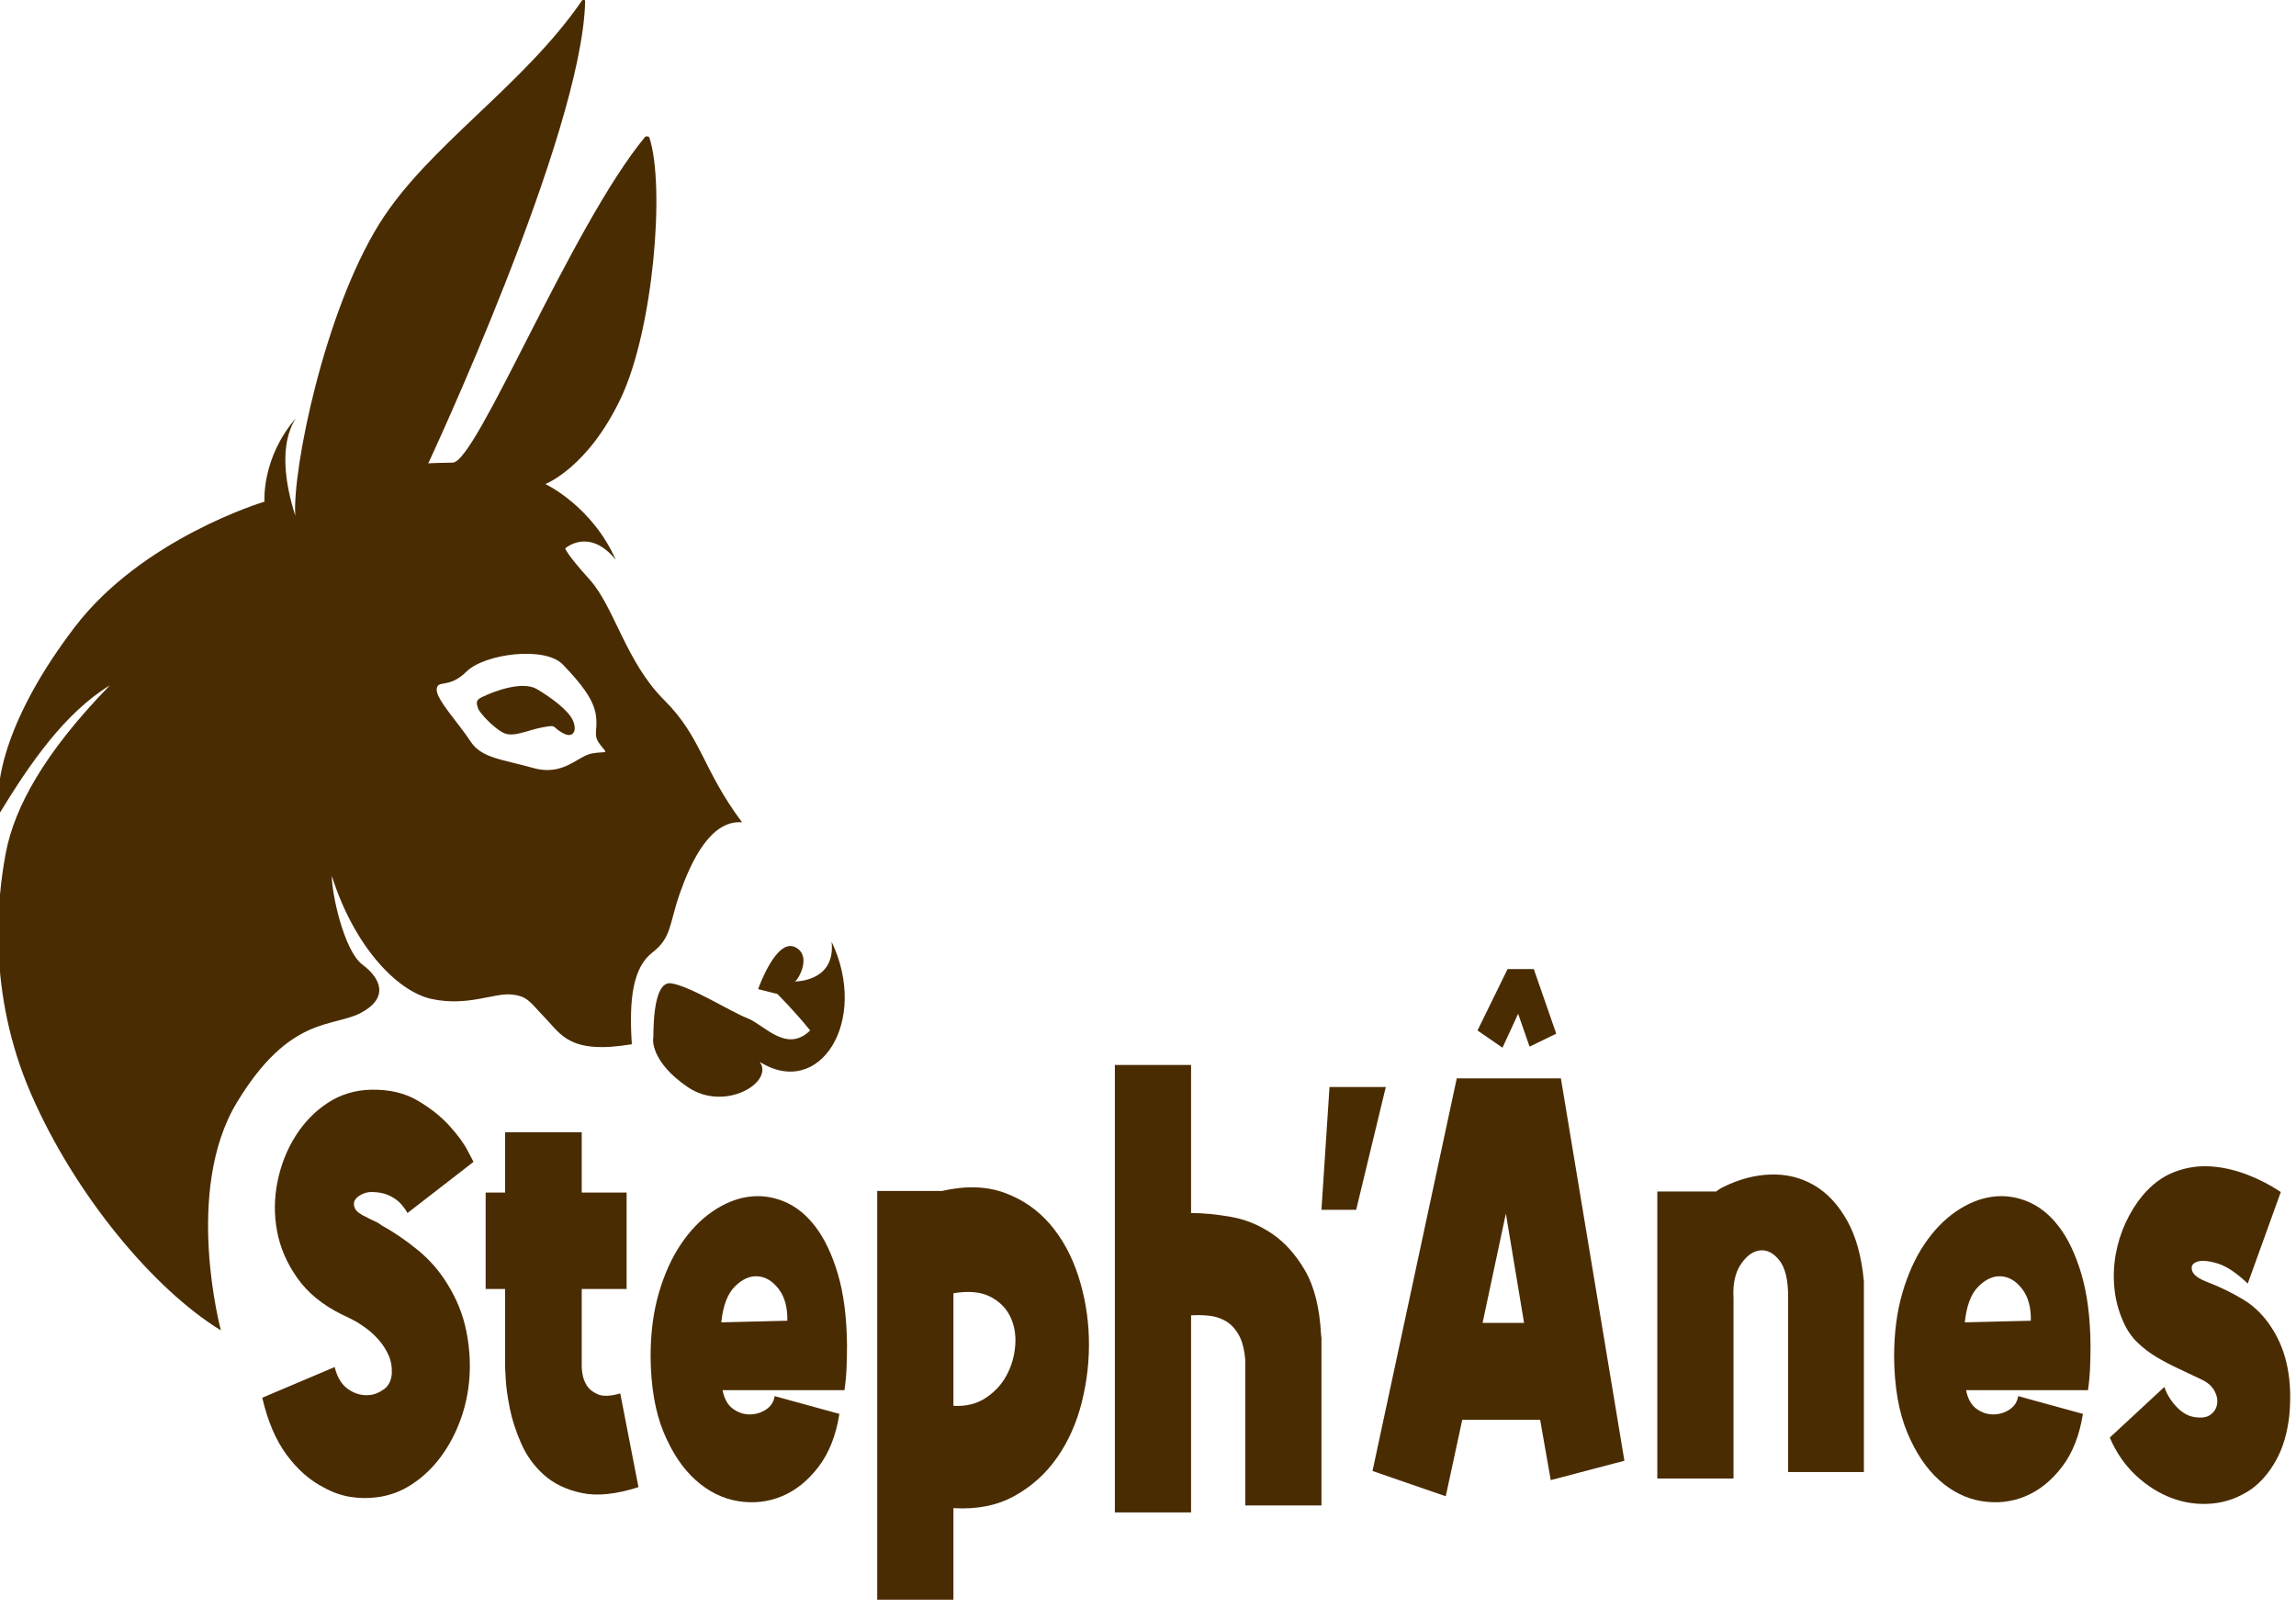 <?xml version="1.0" encoding="UTF-8" standalone="no"?>
<svg xmlns="http://www.w3.org/2000/svg" xmlns:xlink="http://www.w3.org/1999/xlink" xmlns:serif="http://www.serif.com/" width="100%" height="100%" viewBox="0 0 384 269" version="1.1" xml:space="preserve" style="fill-rule:evenodd;clip-rule:evenodd;stroke-linejoin:round;stroke-miterlimit:2;">
    <g transform="matrix(1,0,0,1,-975.239,-1642.2)">
        <g transform="matrix(0.128,0,0,0.128,810.45,1600.92)">
            <path d="M1673.2,996.214C1674.04,995.403 1672.39,996.876 1673.2,996.214C1660.07,955.046 1651.87,903.438 1674,869C1628.74,921.29 1633,978 1633,978C1633,978 1473.78,1025.57 1385,1142C1296.22,1258.43 1278.87,1346.14 1287,1385C1326.5,1320.16 1371.81,1254.29 1431,1218C1345.18,1306.07 1306.23,1377.59 1295,1437C1283.77,1496.41 1270.32,1619.3 1328,1752C1385.68,1884.7 1488.95,2007.72 1576.07,2060.94C1576.07,2060.94 1526.85,1878.78 1597,1763C1666.08,1648.99 1722.23,1665.51 1759,1646C1795.78,1626.49 1785.24,1601.01 1761,1583C1736.76,1564.99 1720.63,1489.18 1721,1467C1749.23,1557.16 1805.39,1618.27 1852,1628C1898.61,1637.73 1932.67,1620.01 1955,1622C1977.33,1624 1979.39,1631.73 2000,1653C2020.61,1674.27 2032.06,1700.6 2113,1687C2109,1627.05 2114.69,1586.43 2140,1567C2165.31,1547.57 2161.73,1529.2 2176,1489C2190.27,1448.8 2215.55,1393.77 2257,1397C2204.89,1327.41 2204.72,1286.51 2155,1237C2105.28,1187.49 2090,1115.51 2058,1080C2026,1044.49 2026,1039 2026,1039C2026,1039 2057.14,1011.12 2092,1054C2060.77,983.396 2000,955 2000,955C2000,955 2055.83,933.816 2099,842C2140.9,752.877 2156.75,566.707 2135.98,502.482C2135.36,500.541 2131.46,499.994 2130.18,501.543C2033.9,618.058 1910.22,926.445 1879,927C1847.36,927.562 1847,928 1847,928C1847,928 2048.32,497.493 2051.97,324.275C2052.02,321.797 2049.33,321.012 2047.97,323.002C1971.51,434.805 1845.88,513.801 1783,615C1710.77,731.238 1669.41,936.313 1673.2,996.214ZM2326.18,1605C2334.11,1604.84 2379.14,1601.78 2374,1553C2423.21,1656.08 2358.74,1759.57 2280,1710C2299.55,1736.26 2234.73,1776.21 2186,1743C2137.27,1709.79 2140.37,1679.89 2141,1679C2141.63,1678.11 2138.57,1603.22 2164.58,1607.44C2190.58,1611.66 2242,1644.54 2264,1653C2286,1661.47 2315.01,1699.35 2346,1669C2324.38,1642.26 2303.09,1621.32 2303.09,1621.32L2278,1615C2278,1615 2301.16,1548.44 2326,1560C2348.42,1570.44 2331.32,1601.76 2326.18,1605C2325.42,1605.01 2325,1605 2325,1605C2325.21,1605.37 2325.63,1605.34 2326.18,1605ZM1858,1223C1859.27,1209.99 1873.65,1223.13 1897,1200C1920.35,1176.87 1999.4,1166.23 2023,1191C2046.6,1215.77 2062.99,1236.08 2066,1257C2069.01,1277.92 2061.26,1282.61 2072,1296C2082.74,1309.39 2080.01,1303.57 2061,1307C2041.99,1310.43 2023.64,1337.29 1984,1326C1944.36,1314.71 1916.43,1313.53 1902,1291C1887.57,1268.47 1856.73,1236.01 1858,1223ZM1916,1234C1933.93,1225.03 1970.51,1212.01 1989,1223C2007.49,1233.99 2030.1,1250.54 2036,1264C2041.9,1277.46 2036.44,1288.39 2022,1280C2007.56,1271.61 2015.86,1269.34 1996,1273C1976.14,1276.66 1958.2,1286.66 1945,1280C1931.8,1273.34 1913.46,1253.34 1912,1248C1910.54,1242.66 1908,1238 1916,1234Z" style="fill:rgb(74,44,2);"></path>
        </g>
        <g transform="matrix(0.236,0,0,0.2,654.792,1598.25)">
            <path d="M1646.6,1234.2C1645.2,1231.2 1643.4,1228.34 1641.2,1225.64C1639.2,1223.24 1636.55,1221.14 1633.25,1219.34C1629.95,1217.54 1625.8,1216.63 1620.8,1216.63C1618.6,1216.63 1616.35,1217.31 1614.05,1218.66C1611.75,1220.01 1610.15,1221.66 1609.25,1223.62C1608.35,1225.57 1608.4,1227.82 1609.4,1230.37C1610.4,1232.92 1613.2,1235.4 1617.8,1237.8C1619.6,1239 1621.4,1240.05 1623.2,1240.95C1625,1241.86 1626.7,1243.06 1628.3,1244.56C1636.7,1249.96 1645.2,1256.79 1653.8,1265.05C1662.4,1273.3 1669.6,1283.14 1675.4,1294.55C1681.6,1306.56 1685.85,1319.09 1688.15,1332.15C1690.45,1345.21 1691.25,1358.12 1690.55,1370.88C1689.85,1383.64 1687.7,1395.8 1684.1,1407.36C1680.5,1418.92 1675.8,1429.28 1670,1438.43C1664.2,1447.59 1657.4,1455.17 1649.6,1461.18C1641.8,1467.18 1633.4,1470.79 1624.4,1471.99C1618.2,1472.89 1612,1472.74 1605.8,1471.54C1599.6,1470.34 1593.5,1467.78 1587.5,1463.88C1577.5,1457.88 1568.65,1448.72 1560.95,1436.41C1553.25,1424.1 1547.5,1408.19 1543.7,1388.67L1595,1363C1596.8,1371.71 1600.05,1377.94 1604.75,1381.69C1609.45,1385.44 1614.4,1387.02 1619.6,1386.42C1623,1386.12 1626.4,1384.54 1629.8,1381.69C1633.2,1378.84 1635.1,1374.41 1635.5,1368.4C1635.7,1362.7 1634.9,1357.52 1633.1,1352.87C1631.3,1348.21 1629,1344.01 1626.2,1340.26C1623.4,1336.5 1620.35,1333.2 1617.05,1330.35C1613.75,1327.5 1610.6,1325.17 1607.6,1323.37C1606,1322.47 1604.6,1321.64 1603.4,1320.89C1602.2,1320.14 1601,1319.47 1599.8,1318.87C1586.4,1311.06 1576,1301 1568.6,1288.69C1561.2,1276.38 1556.4,1263.32 1554.2,1249.51C1552,1235.7 1552.1,1221.81 1554.5,1207.85C1556.9,1193.89 1561.15,1181.21 1567.25,1169.8C1573.35,1158.39 1580.95,1149.16 1590.05,1142.1C1599.15,1135.05 1609.4,1131.37 1620.8,1131.07C1633.6,1130.77 1644.55,1133.77 1653.65,1140.07C1662.75,1146.38 1670.25,1153.36 1676.15,1161.02C1682.05,1168.67 1686.4,1175.65 1689.2,1181.96C1692,1188.26 1693.4,1191.41 1693.4,1191.41L1646.6,1234.2Z" style="fill:rgb(74,44,2);fill-rule:nonzero;"></path>
            <g transform="matrix(1,0,0,1,-8.508,0)">
                <path d="M1778.6,1166.64L1778.6,1217.09L1810.4,1217.09L1810.4,1297.7L1778.6,1297.7L1778.6,1363.45C1778.8,1369.15 1779.9,1373.96 1781.9,1377.86C1783.5,1381.16 1786.15,1383.79 1789.85,1385.74C1793.55,1387.69 1798.9,1387.47 1805.9,1385.07L1818.8,1463.43C1803,1469.43 1789.65,1471.09 1778.75,1468.38C1767.85,1465.68 1758.9,1460.65 1751.9,1453.3C1744.9,1445.94 1739.5,1437.16 1735.7,1426.95C1731.9,1416.74 1729.2,1406.91 1727.6,1397.45C1726,1388 1725.05,1379.96 1724.75,1373.36C1724.45,1366.75 1724.3,1363.45 1724.3,1363.45L1724.3,1297.7L1710.5,1297.7L1710.5,1217.09L1724.3,1217.09L1724.3,1166.64L1778.6,1166.64Z" style="fill:rgb(74,44,2);fill-rule:nonzero;"></path>
            </g>
            <g transform="matrix(1,0,0,1,-20.017,0)">
                <path d="M1935.8,1324.27C1936,1313.16 1933.95,1304.3 1929.65,1297.7C1925.35,1291.09 1920.4,1287.57 1914.8,1287.12C1909.2,1286.66 1903.8,1289.52 1898.6,1295.67C1893.4,1301.83 1890.2,1311.81 1889,1325.62L1935.8,1324.27ZM1976.3,1382.37L1889.9,1382.37C1891.1,1389.57 1893.55,1394.75 1897.25,1397.9C1900.95,1401.06 1904.9,1402.63 1909.1,1402.63C1913.3,1402.63 1917.15,1401.28 1920.65,1398.58C1924.15,1395.88 1926.2,1392.12 1926.8,1387.32L1972.7,1402.18C1970.3,1420.19 1965.35,1434.98 1957.85,1446.54C1950.35,1458.1 1941.7,1466.28 1931.9,1471.09C1922.1,1475.89 1911.75,1477.24 1900.85,1475.14C1889.95,1473.04 1879.95,1467.18 1870.85,1457.57C1861.75,1447.97 1854.2,1434.68 1848.2,1417.72C1842.2,1400.76 1839.1,1379.66 1838.9,1354.44C1838.9,1334.63 1840.85,1316.84 1844.75,1301.08C1848.65,1285.31 1853.85,1271.73 1860.35,1260.32C1866.85,1248.91 1874.25,1239.83 1882.55,1233.07C1890.85,1226.32 1899.3,1222.19 1907.9,1220.69C1916.5,1219.19 1925,1220.46 1933.4,1224.52C1941.8,1228.57 1949.25,1235.62 1955.75,1245.68C1962.25,1255.74 1967.55,1268.95 1971.65,1285.31C1975.75,1301.68 1977.9,1321.42 1978.1,1344.54C1978.1,1350.54 1978,1356.69 1977.8,1363C1977.6,1369.31 1977.1,1375.76 1976.3,1382.37Z" style="fill:rgb(74,44,2);fill-rule:nonzero;"></path>
            </g>
            <g transform="matrix(1,0,0,1,-22.006,0)">
                <path d="M2055.5,1395.43C2064.3,1396.03 2071.9,1393.85 2078.3,1388.89C2084.7,1383.94 2089.65,1377.64 2093.15,1369.98C2096.65,1362.32 2098.7,1353.99 2099.3,1344.99C2099.9,1335.98 2098.7,1327.87 2095.7,1320.67C2092.7,1313.46 2087.9,1307.91 2081.3,1304C2074.7,1300.1 2066.1,1299.2 2055.5,1301.3L2055.5,1395.43ZM2055.5,1557.55L2001.5,1557.55L2001.5,1215.73L2047.4,1215.73C2064.2,1211.23 2079,1211.76 2091.8,1217.31C2104.6,1222.87 2115.35,1231.65 2124.05,1243.66C2132.75,1255.66 2139.4,1270.08 2144,1286.89C2148.6,1303.7 2151.1,1321.04 2151.5,1338.91C2151.9,1356.77 2150.25,1374.48 2146.55,1392.05C2142.85,1409.61 2137,1425.15 2129,1438.66C2121,1452.17 2110.9,1462.9 2098.7,1470.86C2086.5,1478.82 2072.1,1482.19 2055.5,1480.99L2055.5,1557.55Z" style="fill:rgb(74,44,2);fill-rule:nonzero;"></path>
            </g>
            <g transform="matrix(1,0,0,1,-31.19,0)">
                <path d="M2233.1,1110.35L2233.1,1234.2C2241.5,1234.2 2250.85,1235.25 2261.15,1237.35C2271.45,1239.45 2281.15,1244.11 2290.25,1251.31C2299.35,1258.52 2307.2,1268.8 2313.8,1282.16C2320.4,1295.52 2324.2,1313.31 2325.2,1335.53L2325.5,1338.68L2325.5,1478.74L2271.5,1478.74L2271.5,1357.14C2270.9,1348.14 2269.3,1341.01 2266.7,1335.75C2264.1,1330.5 2260.95,1326.67 2257.25,1324.27C2253.55,1321.87 2249.55,1320.44 2245.25,1319.99C2240.95,1319.54 2236.9,1319.47 2233.1,1319.77L2233.1,1484.6L2179.1,1484.6L2179.1,1110.35L2233.1,1110.35Z" style="fill:rgb(74,44,2);fill-rule:nonzero;"></path>
            </g>
            <g transform="matrix(1,0,0,1,-56.39,0)">
                <path d="M2356.4,1128.82L2396.3,1128.82L2375.3,1231.5L2350.7,1231.5L2356.4,1128.82Z" style="fill:rgb(74,44,2);fill-rule:nonzero;"></path>
            </g>
            <g transform="matrix(1,0,0,1,-83.204,0)">
                <path d="M2413.7,1449.92L2473.4,1121.61L2547.2,1121.61L2592.2,1441.36L2540,1457.57L2532.5,1407.13L2477.3,1407.13L2465.6,1471.09L2413.7,1449.92ZM2521.1,1326.07L2508.2,1234.65L2491.7,1326.07L2521.1,1326.07ZM2488.1,1081.53L2509.4,1030.19L2528,1030.19L2543.9,1084.23L2525,1095.04L2516.9,1067.57L2505.8,1095.94L2488.1,1081.53Z" style="fill:rgb(74,44,2);fill-rule:nonzero;"></path>
            </g>
            <g transform="matrix(1,0,0,1,-74.88,0)">
                <path d="M2661.2,1456.22L2607.2,1456.22L2607.2,1216.18L2648.9,1216.18C2650.5,1214.68 2652.1,1213.48 2653.7,1212.58C2664.9,1205.98 2676.1,1202.45 2687.3,1202C2698.5,1201.55 2708.75,1204.48 2718.05,1210.78C2727.35,1217.09 2735.2,1226.92 2741.6,1240.28C2748,1253.64 2752,1270.68 2753.6,1291.39L2753.6,1450.82L2699.9,1450.82L2699.9,1304C2699.9,1289.89 2697.8,1279.76 2693.6,1273.61C2689.4,1267.45 2684.8,1264.75 2679.8,1265.5C2674.8,1266.25 2670.3,1270.15 2666.3,1277.21C2662.3,1284.26 2660.6,1293.8 2661.2,1305.81L2661.2,1456.22Z" style="fill:rgb(74,44,2);fill-rule:nonzero;"></path>
            </g>
            <g transform="matrix(1,0,0,1,-77.468,0)">
                <path d="M2874.5,1324.27C2874.7,1313.16 2872.65,1304.3 2868.35,1297.7C2864.05,1291.09 2859.1,1287.57 2853.5,1287.12C2847.9,1286.66 2842.5,1289.52 2837.3,1295.67C2832.1,1301.83 2828.9,1311.81 2827.7,1325.62L2874.5,1324.27ZM2915,1382.37L2828.6,1382.37C2829.8,1389.57 2832.25,1394.75 2835.95,1397.9C2839.65,1401.06 2843.6,1402.63 2847.8,1402.63C2852,1402.63 2855.85,1401.28 2859.35,1398.58C2862.85,1395.88 2864.9,1392.12 2865.5,1387.32L2911.4,1402.18C2909,1420.19 2904.05,1434.98 2896.55,1446.54C2889.05,1458.1 2880.4,1466.28 2870.6,1471.09C2860.8,1475.89 2850.45,1477.24 2839.55,1475.14C2828.65,1473.04 2818.65,1467.18 2809.55,1457.57C2800.45,1447.97 2792.9,1434.68 2786.9,1417.72C2780.9,1400.76 2777.8,1379.66 2777.6,1354.44C2777.6,1334.63 2779.55,1316.84 2783.45,1301.08C2787.35,1285.31 2792.55,1271.73 2799.05,1260.32C2805.55,1248.91 2812.95,1239.83 2821.25,1233.07C2829.55,1226.32 2838,1222.19 2846.6,1220.69C2855.2,1219.19 2863.7,1220.46 2872.1,1224.52C2880.5,1228.57 2887.95,1235.62 2894.45,1245.68C2900.95,1255.74 2906.25,1268.95 2910.35,1285.31C2914.45,1301.68 2916.6,1321.42 2916.8,1344.54C2916.8,1350.54 2916.7,1356.69 2916.5,1363C2916.3,1369.31 2915.8,1375.76 2915,1382.37Z" style="fill:rgb(74,44,2);fill-rule:nonzero;"></path>
            </g>
            <g transform="matrix(1,0,0,1,-83.934,0)">
                <path d="M3034.7,1293.19C3026.7,1284.19 3019.5,1278.56 3013.1,1276.31C3006.7,1274.06 3001.9,1273.61 2998.7,1274.96C2995.5,1276.31 2994.35,1278.78 2995.25,1282.39C2996.15,1285.99 3000,1289.29 3006.8,1292.29C3015.4,1296.2 3023.7,1301 3031.7,1306.71C3039.7,1312.41 3046.5,1320.52 3052.1,1331.03C3062.5,1350.24 3066.5,1374.56 3064.1,1403.98C3062.7,1418.39 3059.6,1430.7 3054.8,1440.91C3050,1451.12 3044.1,1459.23 3037.1,1465.23C3028.5,1472.14 3019.3,1476.11 3009.5,1477.16C2999.7,1478.22 2990.2,1476.71 2981,1472.66C2971.8,1468.61 2963.3,1462.3 2955.5,1453.75C2947.7,1445.19 2941.5,1434.61 2936.9,1422L2975.6,1379.66C2977.4,1385.97 2980.35,1391.6 2984.45,1396.55C2988.55,1401.51 2992.8,1404.28 2997.2,1404.88C3002,1405.78 3005.7,1405.11 3008.3,1402.86C3010.9,1400.61 3012.45,1397.68 3012.95,1394.07C3013.45,1390.47 3012.85,1386.79 3011.15,1383.04C3009.45,1379.29 3006.6,1376.21 3002.6,1373.81C2996.8,1370.51 2991.15,1367.35 2985.65,1364.35C2980.15,1361.35 2974.95,1358.12 2970.05,1354.67C2965.15,1351.22 2960.65,1347.16 2956.55,1342.51C2952.45,1337.86 2949.1,1332.08 2946.5,1325.17C2943.1,1316.16 2941,1306.86 2940.2,1297.25C2939.4,1287.64 2939.7,1278.18 2941.1,1268.88C2942.5,1259.57 2944.85,1250.71 2948.15,1242.31C2951.45,1233.9 2955.4,1226.39 2960,1219.79C2966.8,1210.18 2974.45,1203.5 2982.95,1199.75C2991.45,1195.99 3000.05,1194.49 3008.75,1195.24C3017.45,1195.99 3026.05,1198.32 3034.55,1202.22C3043.05,1206.13 3050.9,1210.93 3058.1,1216.63L3034.7,1293.19Z" style="fill:rgb(74,44,2);fill-rule:nonzero;"></path>
            </g>
        </g>
    </g>
</svg>
